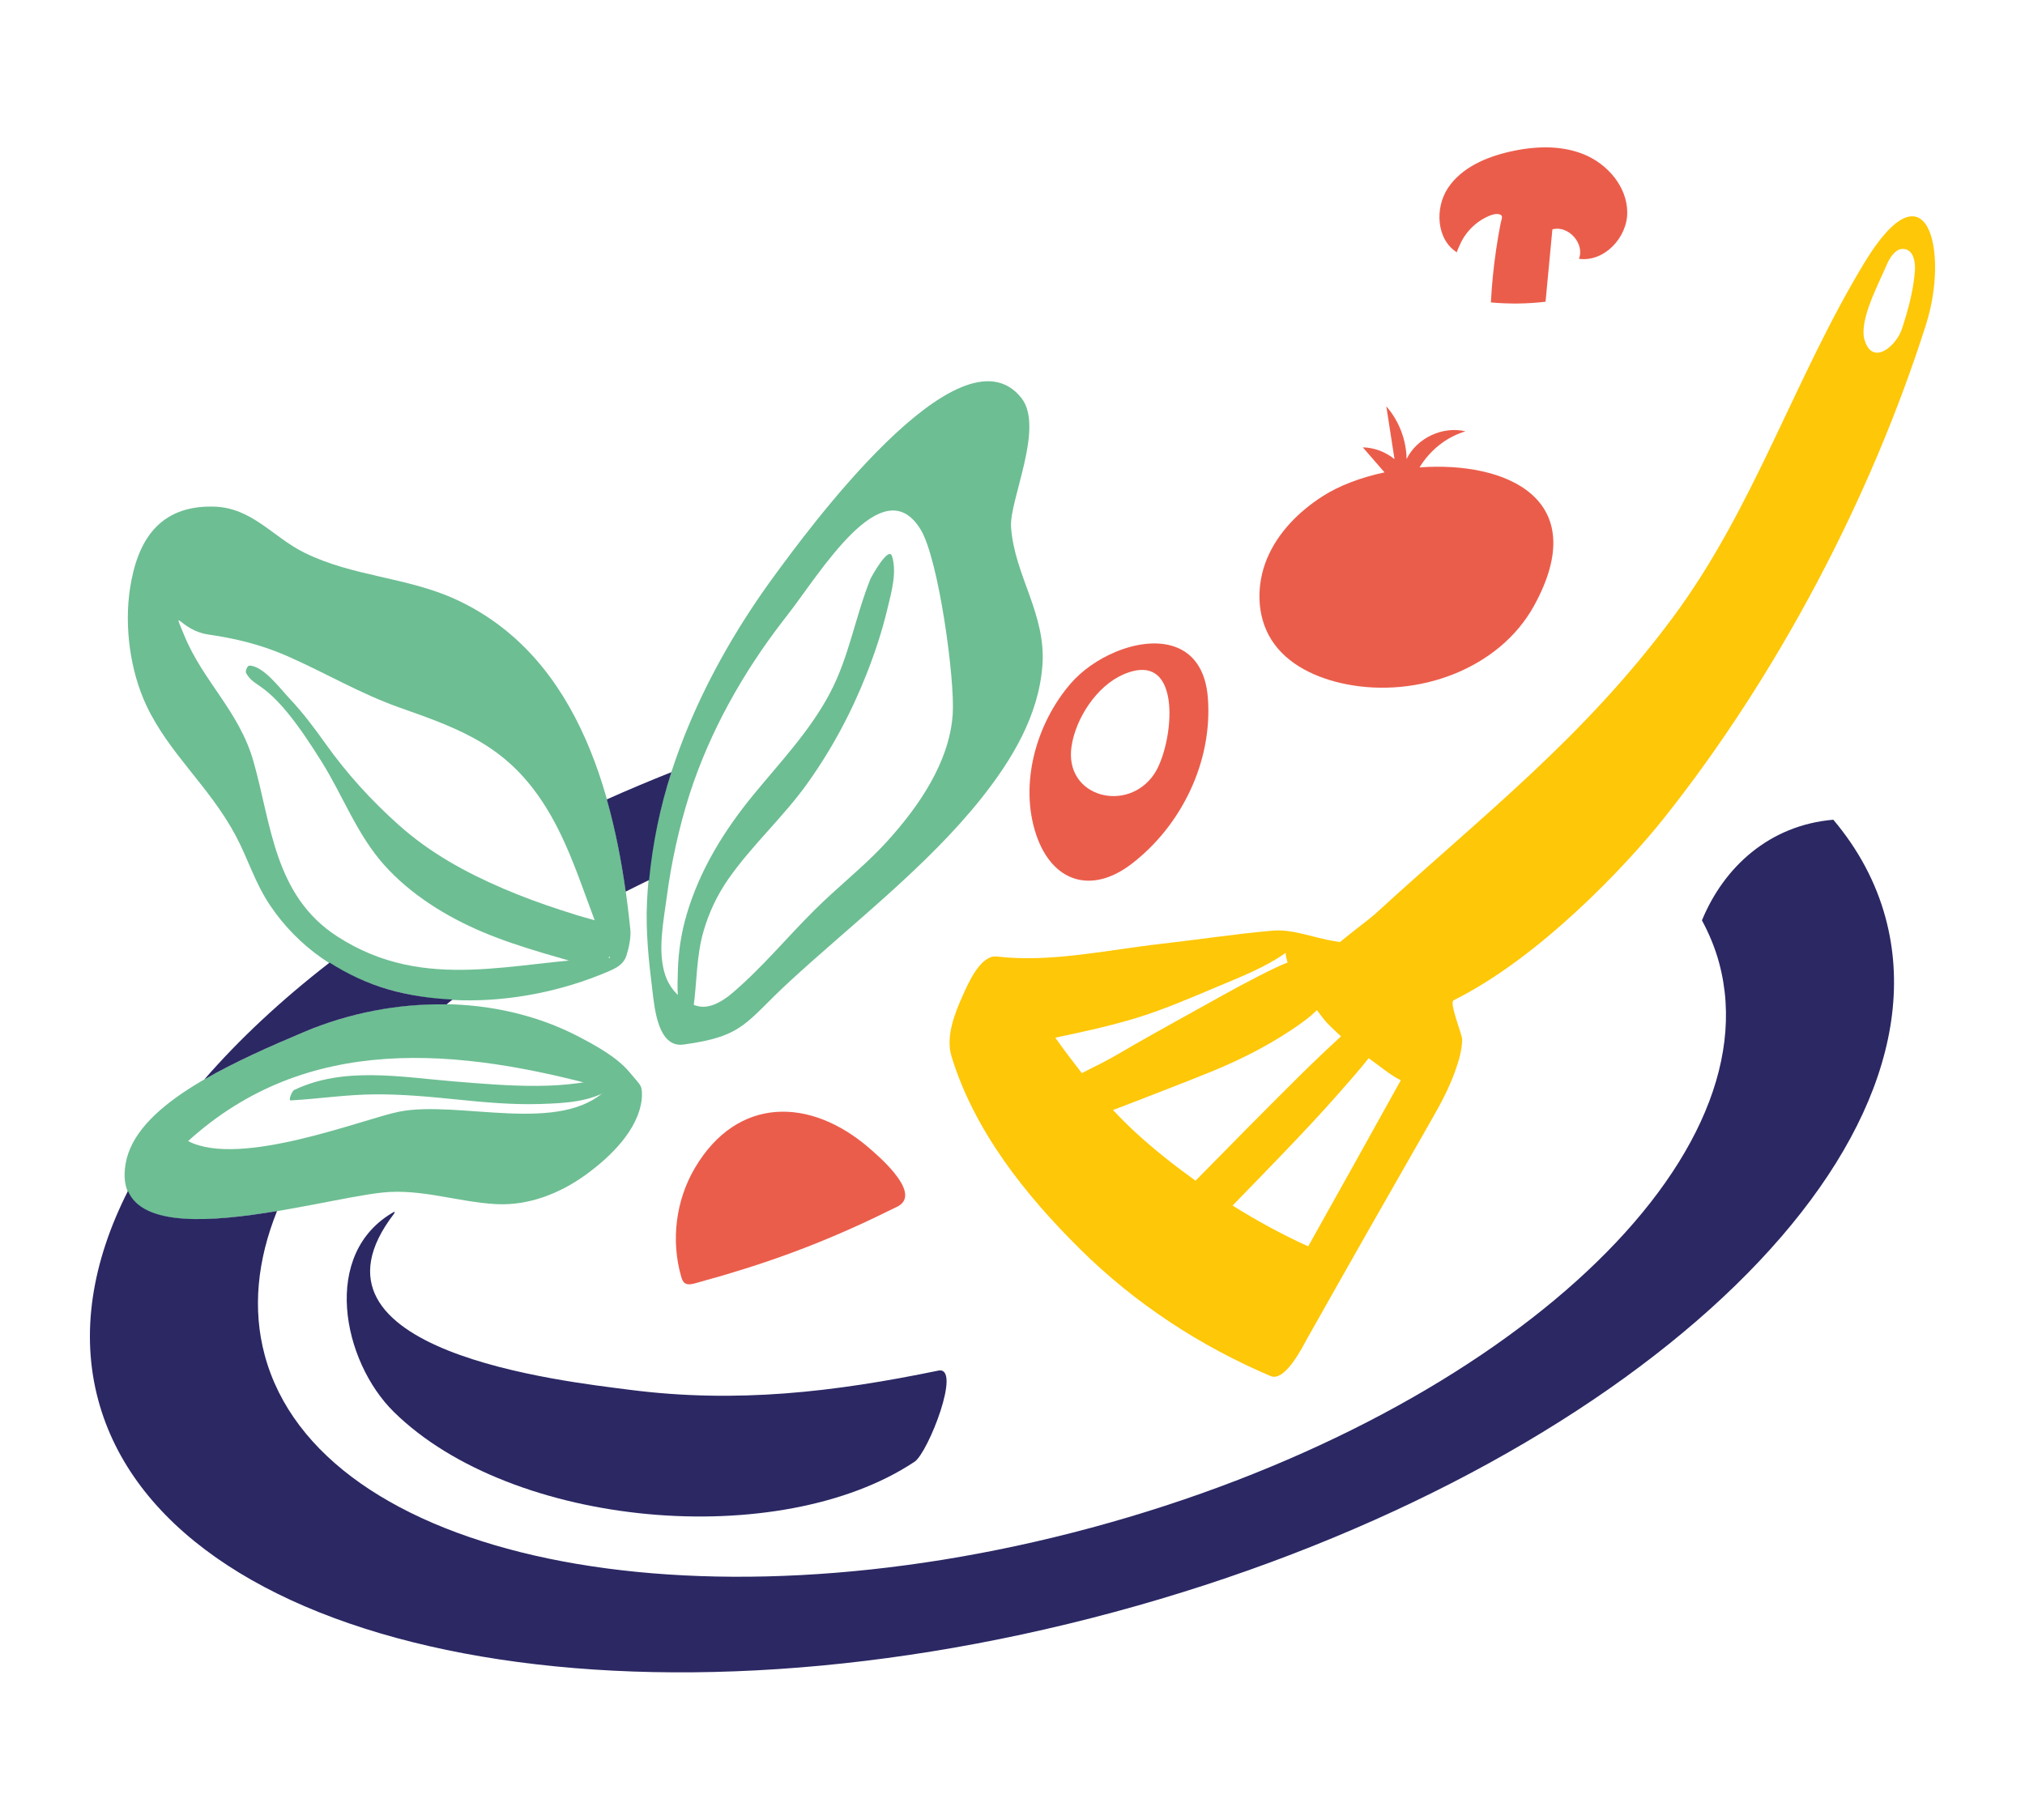 <?xml version="1.0" encoding="UTF-8"?>
<svg id="Calque_1" xmlns="http://www.w3.org/2000/svg" width="178.393mm" height="160.315mm" version="1.1" viewBox="0 0 505.681 454.437">
  <!-- Generator: Adobe Illustrator 29.1.0, SVG Export Plug-In . SVG Version: 2.1.0 Build 142)  -->
  <path d="M465.583,65.603c-17.448,28.768-27.517,61.139-47.71,88.412-22.373,30.218-47.266,49.315-74.284,74.057-1.67,1.529-5.353,4.183-8.982,7.191-.515-.079-1.028-.167-1.541-.25-4.781-.773-10.298-3.031-15.151-2.612-9.317.804-18.688,2.261-27.997,3.307-13.4,1.507-27.489,4.746-40.987,3.163-4.086-.479-7.213,6.843-8.46,9.614-2.03,4.508-4.378,10.365-2.858,15.334,5.702,18.642,18.473,34.634,32.175,48.193,13.644,13.501,29.852,24.124,47.5,31.629,3.678,1.564,8.14-7.587,9.207-9.482,10.268-18.227,20.61-36.407,31.007-54.56,2.209-3.858,4.331-7.804,5.835-11.998.921-2.568,1.752-5.27,1.797-8.021.019-1.199-3.326-9.201-2.141-9.789,21.476-10.64,43.182-33.721,52.551-45.503,28.309-35.606,51.734-80.112,65.451-123.347,5.755-18.14.303-41.247-15.412-15.337ZM283.189,254.393c7.058-2.116,13.938-5.099,20.724-7.954,5.916-2.489,11.986-4.825,17.192-8.509-.005.094-.062.226-.053.305.091.79.302,1.449.478,2.142-.99.402-1.982.803-2.944,1.263-6.037,2.886-11.869,6.132-17.707,9.393-5.761,3.218-11.55,6.389-17.279,9.662-2.876,1.642-5.701,3.378-8.654,4.879-1.596.811-3.212,1.587-4.797,2.417-2.276-2.904-4.49-5.851-6.632-8.854,6.604-1.38,13.203-2.802,19.673-4.744ZM277.93,277.193c1.574-.584,3.149-1.17,4.713-1.784,6.585-2.584,13.21-5.083,19.758-7.755,6.959-2.842,13.665-6.194,19.933-10.345,2.375-1.573,4.594-3.149,6.518-5.046.506.66,1.01,1.32,1.515,1.981,1.257,1.642,2.861,3.003,4.355,4.427.049.047.108.085.158.131-3.608,3.326-7.163,6.688-10.648,10.156-8.624,8.577-17.176,17.216-25.69,25.901-5.255-3.791-10.362-7.796-15.146-12.218-1.909-1.763-3.722-3.584-5.465-5.448ZM307.793,301.07c4.458-4.607,8.946-9.184,13.377-13.821,4.415-4.622,8.779-9.253,12.996-14.058,2.571-2.928,5.2-5.854,7.619-8.931.489.354.975.711,1.463,1.069,2.046,1.502,4.203,3.279,6.561,4.438-7.678,13.844-15.386,27.669-23.125,41.478-6.551-2.94-12.816-6.407-18.89-10.176ZM474.95,82.13c-1.38,4.233-7.328,9.42-9.335,2.769-1.483-4.915,3.665-14.279,5.496-18.69.857-2.065,2.486-4.497,4.663-3.989,2.091.488,2.565,3.236,2.414,5.378-.351,4.963-1.695,9.802-3.237,14.533Z" fill="#fec707"/>
  <path d="M372.302,75.524c4.54.416,9.122.359,13.65-.171.569-6.022,1.138-12.044,1.707-18.067,3.938-1.134,8.159,3.541,6.63,7.343,6.279.894,12.12-5.293,12.067-11.635-.053-6.342-4.868-11.974-10.728-14.401-5.86-2.427-12.528-2.115-18.709-.691-5.904,1.359-11.916,3.959-15.295,8.987-3.379,5.028-2.935,12.916,2.196,16.136-.13-.082.999-2.471,1.107-2.68.499-.964,1.113-1.869,1.821-2.691,1.387-1.611,3.139-2.911,5.102-3.732.785-.328,1.718-.623,2.572-.403,1.113.286.5,1.29.324,2.19-.429,2.198-.807,4.407-1.132,6.623-.642,4.374-1.08,8.777-1.312,13.192Z" fill="#eb5d4b"/>
  <path d="M301.627,174.252c-1.117-14.4-12.941-15.696-23.132-11.417-4.295,1.804-8.3,4.598-11.091,7.82-8.647,9.978-12.948,25.161-8.616,37.888,4,11.747,13.769,14.867,23.763,7.217,12.496-9.565,20.308-25.611,19.076-41.508ZM288.192,193.345c-3.31,4.873-8.878,6.322-13.415,4.994-4.604-1.347-8.147-5.555-7.194-11.947,1.044-7.001,6.268-15.052,12.9-17.944,15.354-6.699,12.581,17.728,7.709,24.897Z" fill="#eb5d4b"/>
  <path d="M354.487,116.723c2.581-4.262,6.69-7.592,11.473-9.008-5.688-1.367-12.127,1.659-14.705,6.91-.077-4.796-1.906-9.545-5.065-13.154.683,4.401,1.365,8.803,2.048,13.205-2.212-1.833-5.052-2.895-7.925-2.961,1.81,2.083,3.62,4.166,5.43,6.249-5.837,1.247-11.264,3.272-15.452,5.957-5.934,3.804-11.144,9.034-13.87,15.534-2.727,6.5-2.691,14.352,1.071,20.313,3.959,6.274,11.318,9.622,18.592,11.081,17.826,3.576,38.282-3.691,47.027-19.631,14.674-26.743-7.097-36.064-28.623-34.496Z" fill="#eb5d4b"/>
  <path d="M234.295,342.284c-26.014,5.372-50.437,8.213-77.015,4.791-16.224-2.089-85.377-9.51-58.874-43.988.038-.049.221-.577.107-.514-18.516,10.321-13.018,37.386-.145,50.04,29.543,29.041,96.356,34.82,130.02,12.423,3.376-2.246,11.911-23.993,5.907-22.752Z" fill="#2b2864"/>
  <g>
    <path d="M160.25,274.503c.062-.557.081-1.119.048-1.688-.027-.459-.064-.925-.223-1.356-.203-.549-.589-1.008-.968-1.454-.673-.793-1.347-1.585-2.02-2.378-3.106-3.656-8.137-6.405-12.332-8.617-4.487-2.365-9.242-4.208-14.134-5.539-17.968-4.891-37.581-2.97-54.662,4.232-20.351,8.581-42.12,18.712-44.584,32.863-4.365,25.069,46.992,8.951,64.343,7.225,9.623-.957,18.726,2.417,28.237,2.915,8.029.42,15.87-2.665,22.297-7.318,6.012-4.352,13.135-11.111,13.999-18.884ZM99.66,277.619c-8.817,1.75-39.674,14.128-52.688,7.342,29.599-26.878,67.144-23.486,104.672-13.082-11.503,11.718-37.069,2.781-51.984,5.74Z" fill="#6dbe93"/>
    <path d="M153.592,269.68c-2.902-.746-6.052.369-8.949.779-3.507.497-7.051.699-10.591.717-6.919.035-13.83-.552-20.719-1.116-13.141-1.076-27.533-3.785-39.9,2.153-.472.227-1.559,2.636-.798,2.592,7.005-.408,13.939-1.465,20.975-1.513,6.968-.047,13.837.605,20.758,1.31,6.837.697,13.679,1.314,20.559,1.096,6.142-.194,12.911-.484,18.076-4.118.23-.162,1.064-1.776.588-1.899Z" fill="#6dbe93"/>
  </g>
  <g>
    <path d="M260.309,166.194c.961-12.847-6.965-22.47-7.83-34.518-.483-6.729,8.409-24.909,2.582-32.284-15.339-19.413-54.371,34.471-61.3,43.86-17.413,23.595-30.756,52.207-32.189,81.857-.36,7.447.426,14.888,1.348,22.268.535,4.281,1.349,14.354,7.781,13.476,15.229-2.079,15.406-5.56,26.43-15.708,15.769-14.515,34.47-28.851,47.933-45.795,7.629-9.602,14.309-20.641,15.245-33.155ZM207.488,223.381c-1.352,1.237-2.686,2.491-3.983,3.778-6.948,6.897-13.183,14.495-20.664,20.861-2.164,1.842-5.374,3.907-8.353,3.291-3.809-.787-7.013-3.954-8.281-7.559-2.121-6.03-.513-13.626.302-19.786,1.151-8.7,3.05-17.274,5.693-25.641,5.101-15.724,13.261-30.235,23.332-43.303.33-.429.663-.856.997-1.281,8.084-10.298,23.899-37.081,33.378-21.489,4.522,7.438,8.595,37.529,8.003,46.123-.831,12.047-8.549,23.128-16.423,31.786-4.306,4.735-9.26,8.879-14.001,13.219Z" fill="#6dbe93"/>
    <path d="M222.776,138.94c-.847-2.835-5.306,5.391-5.359,5.521-3.836,9.45-5.342,19.494-10.156,28.614-5.027,9.525-12.426,17.246-19.199,25.51-7.276,8.878-13.317,18.691-16.584,29.774-1.339,4.545-2.082,9.291-2.195,14.026-.083,3.454-.555,9.703,1.973,12.316.826.854,1.842-2.579,1.903-3.019.903-6.436.7-12.854,2.54-19.18,1.356-4.666,3.42-9.025,6.201-13.011,5.854-8.389,13.568-15.308,19.546-23.617,6.156-8.557,11.186-17.933,15.03-27.747,2.036-5.198,3.795-10.49,5.088-15.922.986-4.142,2.463-9.081,1.211-13.267Z" fill="#6dbe93"/>
  </g>
  <g>
    <path d="M113.822,149.691c-12.169-5.595-25.732-5.673-37.862-11.692-7.922-3.931-13.063-11.3-22.724-11.489-13.53-.266-18.95,8.51-20.776,20.479-1.439,9.434.025,20.504,4.073,29.141,5.613,11.976,15.648,20.158,22.219,32.36,3.224,5.988,4.835,11.882,8.727,17.66,3.484,5.173,7.918,9.672,13.044,13.226,4.984,3.455,10.562,5.998,16.377,7.691,5.934,1.728,12.106,2.585,18.28,2.731,6.286.149,12.586-.436,18.752-1.654,6.097-1.204,12.077-3.027,17.794-5.464,2.129-.908,3.989-1.778,4.727-4.117.593-1.881,1.15-4.449.947-6.455-3.193-31.389-12.139-67.962-43.578-82.419ZM84.201,233.844c-15.804-10.22-16.448-28.179-20.944-43.829-3.569-12.421-12.525-19.848-17.223-31.283-3.246-7.903-.997-1.299,5.903-.291,6.794.993,13.191,2.512,19.695,5.357,9.691,4.238,18.294,9.444,28.316,12.962,15.885,5.576,27.072,9.865,36.421,24.891,7.149,11.489,10.346,25.23,15.971,37.551-23.671.632-45.937,8.999-68.138-5.357Z" fill="#6dbe93"/>
    <path d="M153.553,233.536c-1.78-2.818-2.59-3.086-5.763-3.925-2.595-.686-5.153-1.499-7.704-2.332-4.86-1.585-9.665-3.332-14.363-5.351-9.537-4.098-18.307-8.915-26.1-15.859-6.906-6.155-13.049-12.913-18.403-20.443-2.762-3.885-5.636-7.708-8.915-11.176-2.329-2.464-6.56-8.207-10.045-8.223-.512-.003-1.037,1.412-.824,1.816,1.069,2.028,2.764,2.707,4.557,4.11,2.205,1.726,4.085,3.718,5.85,5.882,3.102,3.805,5.795,7.925,8.405,12.076,5.383,8.562,8.84,18.21,15.634,25.837,6.61,7.419,15.572,12.975,24.677,16.819,4.931,2.082,10.055,3.737,15.177,5.273,2.34.702,4.699,1.337,7.037,2.046,3.493,1.059,4.564,1.485,8.109.058,1.527-.615,3.62-5.104,2.67-6.608Z" fill="#6dbe93"/>
  </g>
  <g>
    <path d="M111.498,250.827c.508-.402.99-.811,1.504-1.211-5.442-.279-10.868-1.025-16.102-2.549-5.159-1.502-10.063-3.791-14.599-6.675-12.083,9.364-22.583,19.167-31.282,29.187,7.533-4.357,16.355-8.258,24.939-11.877,11.155-4.703,23.388-7.103,35.54-6.875Z" fill="#2b2864"/>
    <path d="M470.87,229.241c-2.43-9.003-6.869-17.2-13.056-24.536-15.964,1.371-27.325,11.817-32.805,25.133,1.818,3.375,3.287,6.903,4.29,10.621,13.718,50.839-56.463,113.99-156.753,141.052-100.291,27.062-192.713,7.786-206.431-43.053-3.12-11.559-1.86-23.756,3.064-36.019-16.355,2.729-33.469,3.971-37.223-5.034-8.99,17.747-11.924,35.55-7.413,52.27,16.859,62.477,130.439,86.164,253.688,52.908,123.249-33.256,209.496-110.864,192.638-173.342Z" fill="#2b2864"/>
    <path d="M162.093,219.767c.88-9.139,2.74-18.166,5.581-26.942-5.489,2.191-10.888,4.449-16.145,6.807,2.142,7.579,3.646,15.367,4.717,23.033,1.933-.975,3.867-1.95,5.847-2.898Z" fill="#2b2864"/>
  </g>
  <path d="M223.292,292.87c-2.173-2.67-5.025-5.117-6.191-6.125-14.812-12.82-32.973-12.954-43.538,4.863-4.806,8.103-6.082,18.22-3.44,27.264.166.571.374,1.175.85,1.531.682.509,1.636.327,2.461.117.998-.254,1.975-.579,2.969-.845,3.268-.877,6.506-1.863,9.735-2.876,7.919-2.486,15.708-5.369,23.329-8.66,4.151-1.793,8.265-3.674,12.31-5.699.774-.388,1.572-.726,2.342-1.123,3.395-1.747,1.77-5.256-.827-8.447Z" fill="#eb5d4b"/>
</svg>